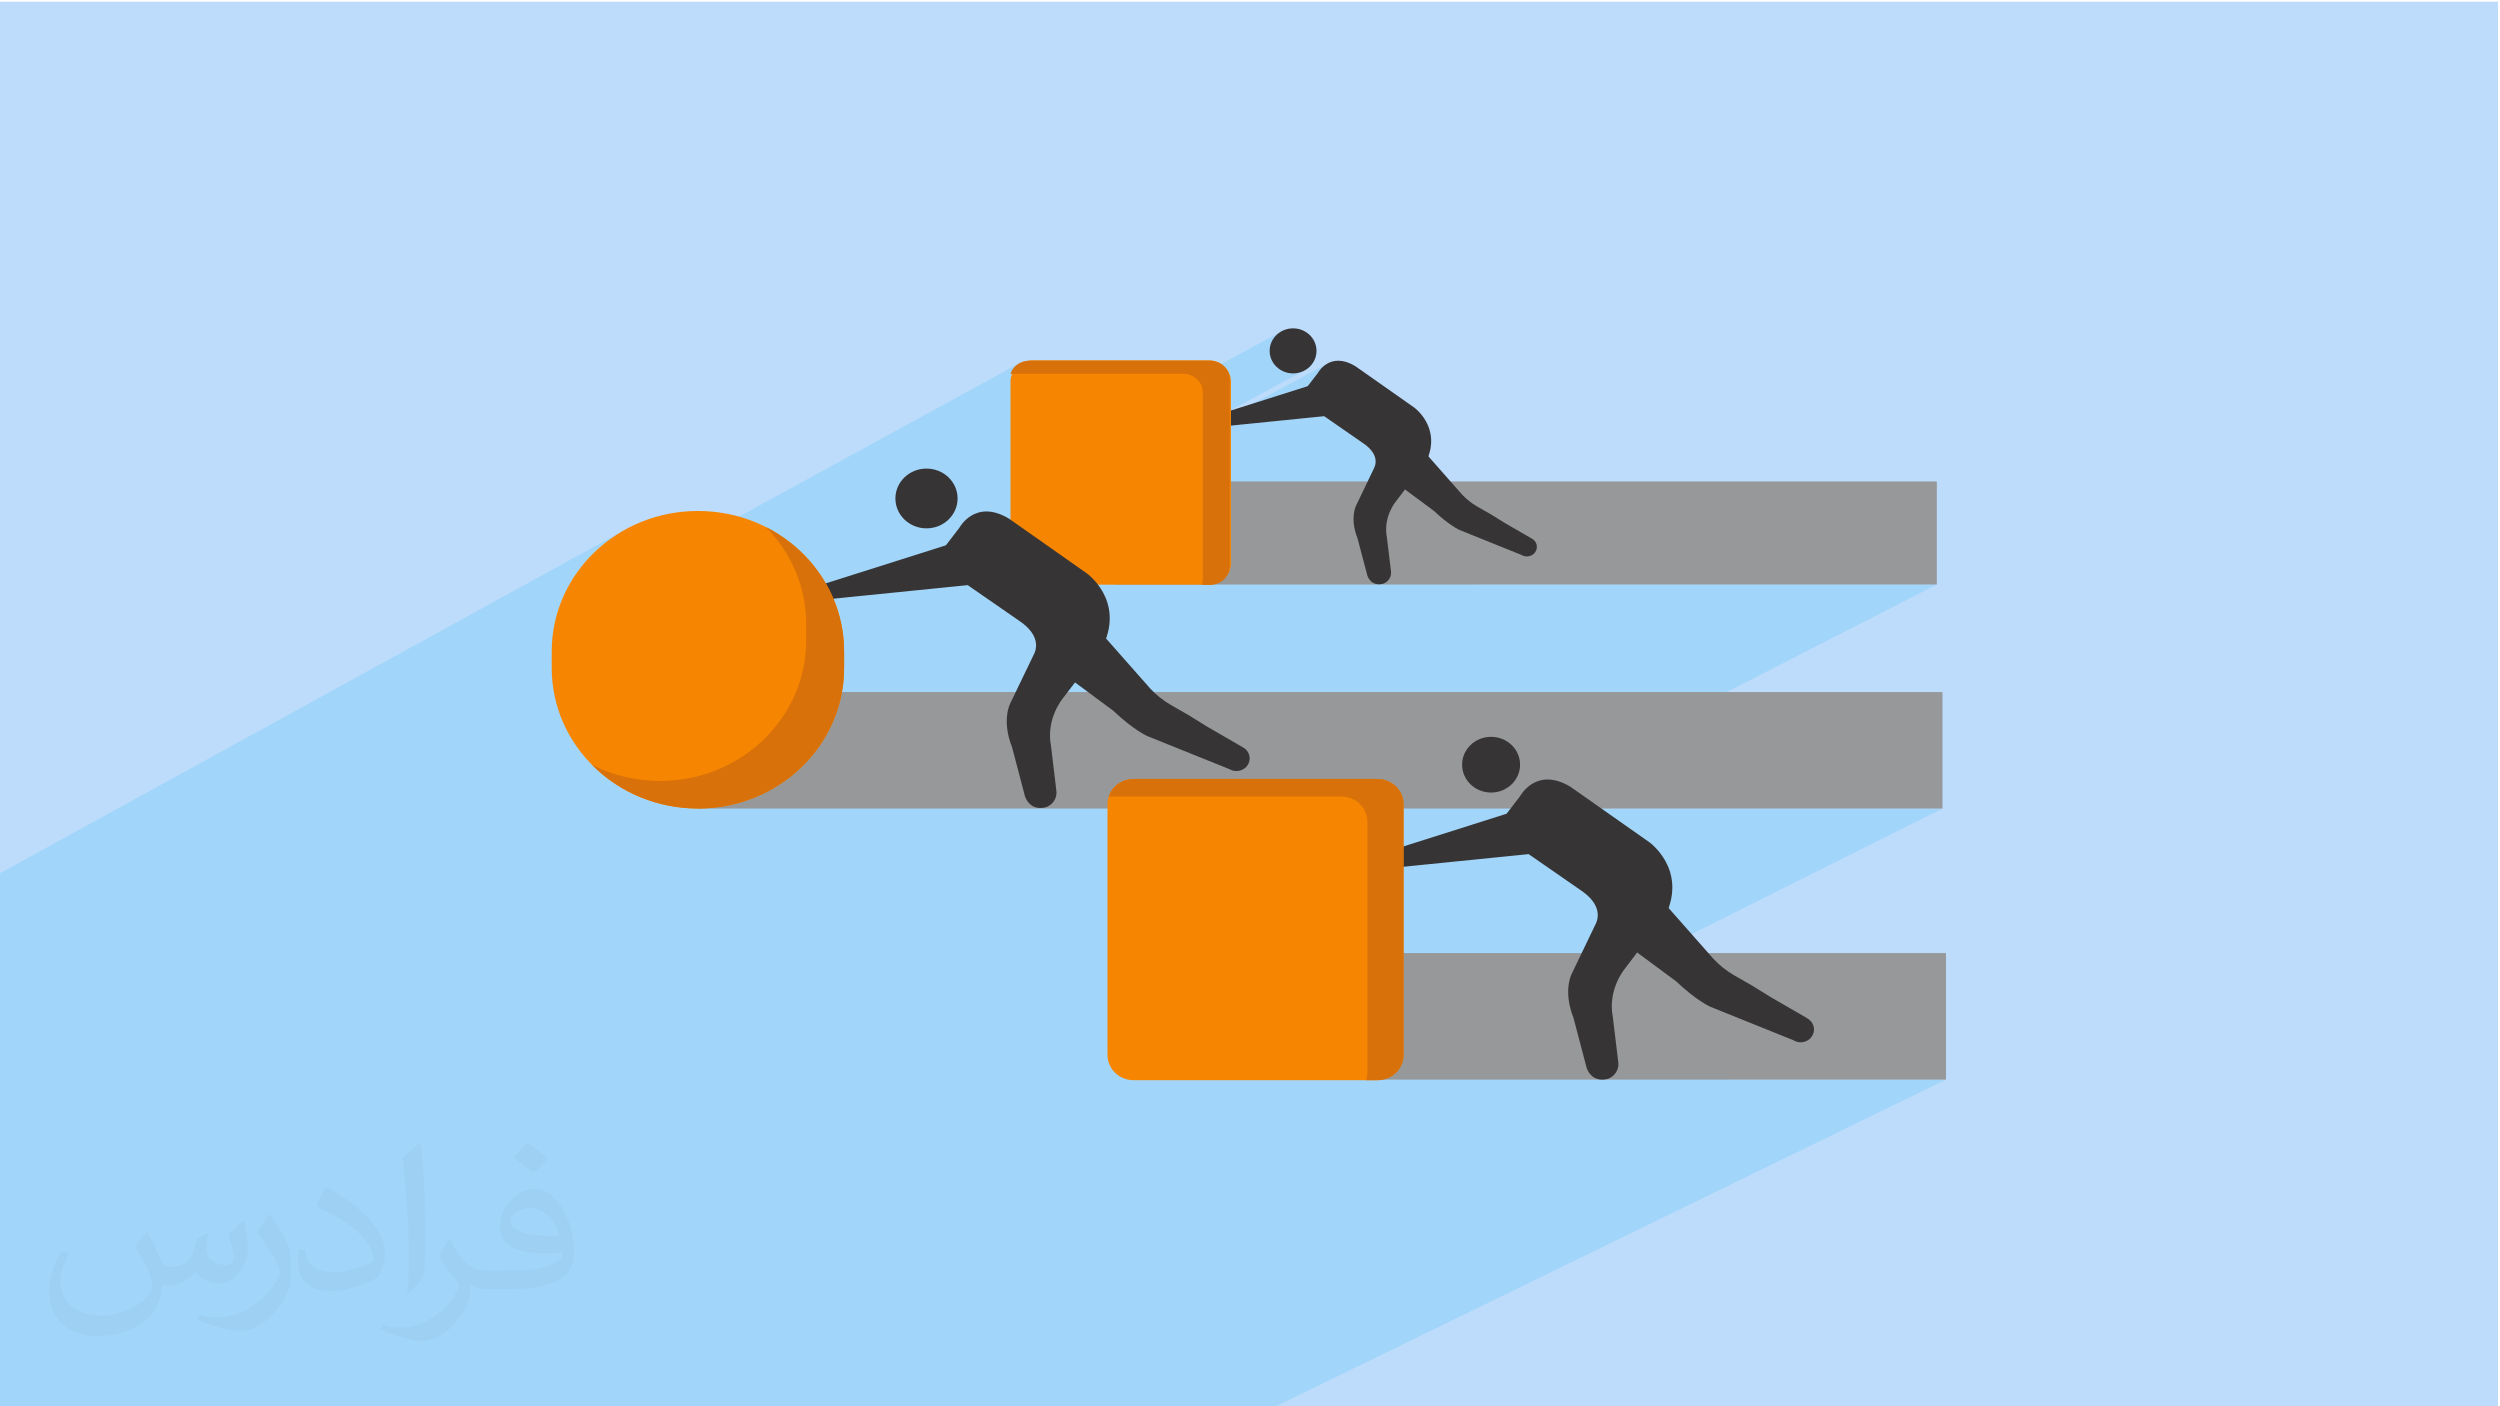 <?xml version="1.0" encoding="UTF-8"?>
<!DOCTYPE svg PUBLIC "-//W3C//DTD SVG 1.1//EN" "http://www.w3.org/Graphics/SVG/1.1/DTD/svg11.dtd">
<!-- Creator: CorelDRAW 2020 (64-Bit) -->
<svg xmlns="http://www.w3.org/2000/svg" xml:space="preserve" width="3.703in" height="2.083in" version="1.1" style="shape-rendering:geometricPrecision; text-rendering:geometricPrecision; image-rendering:optimizeQuality; fill-rule:evenodd; clip-rule:evenodd"
viewBox="0 0 3703.33 2083.33"
 xmlns:xlink="http://www.w3.org/1999/xlink"
 enable-background="new 0 0 512 512"
 xmlns:xodm="http://www.corel.com/coreldraw/odm/2003"
 data-name="Layer 1">
 <defs>
  <style type="text/css">
   <![CDATA[
    .fil0 {fill:#BDDCFC}
    .fil4 {fill:#373435;fill-rule:nonzero}
    .fil3 {fill:#96989A;fill-rule:nonzero}
    .fil6 {fill:#D87109;fill-rule:nonzero}
    .fil5 {fill:#F68501;fill-rule:nonzero}
    .fil2 {fill:#373435;fill-opacity:0.031}
    .fil1 {fill:#00AFEF;fill-opacity:0.149}
   ]]>
  </style>
 </defs>
 <g id="Layer_x0020_1">
  <polygon class="fil0" points="-0.46,2.44 3700.46,2.44 3700.46,2084.22 -0.46,2084.22 "/>
  <path class="fil1" d="M2269.02 797.82l0 0zm0 0l0 0zm-331.83 -225.79l-107.57 57.87 131.89 -13.32 57.01 39.5 8.08 6.24 5.58 6.08 3.46 5.81 1.73 5.42 0.13 1.65 62.7 -33.38 -11.04 29.43 -17.28 9.19 -10.24 21.94 0 2.09 62.58 46.38 8.08 7.35 7.31 6.08 6.46 4.89 5.5 3.8 4.45 2.8 3.3 1.89 2.05 1.07 0.7 0.33 91.81 36.98 0.89 0.5 0.93 0.44 0.95 0.37 0.98 0.31 1 0.24 1.02 0.17 1.02 0.11 1.04 0.04 0.01 0 0.01 0 0.01 0 0.01 0 0.02 0 0.02 0 0.02 0 0.02 0 0.02 0 0.02 0 0.02 0 0.02 0 2.96 -0.29 2.76 -0.82 2.5 -1.3 -84.04 44 683.08 0 -620.47 317.58 -11.04 14.34 639.85 0 -441.63 221.16 46.85 34.63 0 0 5.54 5.16 5.3 4.72 5.05 4.28 4.77 3.87 4.48 3.47 4.18 3.09 3.86 2.72 3.52 2.37 3.17 2.04 2.8 1.71 2.42 1.41 2.01 1.12 1.59 0.84 1.16 0.58 0.7 0.34 0.24 0.11 123.35 49.67 1.2 0.69 1.24 0.61 1.28 0.52 1.32 0.43 1.34 0.33 1.37 0.24 1.39 0.15 1.4 0.06 3.98 -0.39 3.71 -1.11 -115.13 56.73 322.78 0 -994.51 484.83 -312.23 0 -20.57 0 -153.62 0 -0.24 0 -61.33 0 -1.87 0 -119.76 0 -0.01 0 -40.98 0 -70.15 0 -23.58 0 -9.07 0 -24.95 0 -10.8 0 -19.72 0 -5.78 0 -43.94 0 -23.19 0 -10.93 0 -26.31 0 -82.51 0 -67.05 0 -33.84 0 -70.74 0 -141.71 0 -9.73 0 -14.76 0 -4.66 0 -12.35 0 -4.24 0 -21.92 0 -1.79 0 -37.54 0 -132.54 0 -34.89 0 -0.01 0 -2.8 0 -209.8 0 -19.31 0 -7.48 0 0 -35.96 0 -20.74 0 -0.16 0 -16.61 0 -2.95 0 -0.2 0 -4.51 0 -20.91 0 -5.85 0 -33.26 0 -0.17 0 -18.69 0 -2.17 0 0 0 -2.35 0 -21.67 0 -18.52 0 -18 0 -26.05 0 -13.1 0 -0.85 0 -0.9 0 -0.9 0 -1.78 0 -2.78 0 -9.55 0 -0.96 0 -0.99 0 -4.53 0 -10.82 0 -2.93 0 -3.5 0 -3.87 0 -0.12 0 -0.06 0 -2.29 0 -6.09 0 -3.01 0 -17.24 0 -0.02 0 0 0 -0.06 0 -2.3 0 -13.27 0 -8.21 0 -15.47 0 -24.42 0 -4.6 0 -12.58 0 -31.17 0 -22.63 0 -6.82 0 -2.13 0 -1.68 0 -1.01 0 -4.92 0 -2.73 0 -2.63 0 -2.18 0 -4.97 0 -2.54 0 -18.44 0 -9.53 0 -4.83 0 -8.02 0 -4.07 0 -5.99 0 -7.25 0 -5.7 0 -12.74 0 0 0 -2.09 0 -69.06 0 -24.04 0 -10.85 0 0 0 -16.72 0 -17.34 0 -1.75 0 -70.56 931.04 -511.7 -9.07 5.01 -8.79 5.42 -8.49 5.8 -8.18 6.18 -7.86 6.54 -7.52 6.89 -7.17 7.23 -6.81 7.56 -6.43 7.86 -6.04 8.16 -5.63 8.44 -5.22 8.72 -4.78 8.97 -4.33 9.22 -3.88 9.45 -3.41 9.67 -2.92 9.87 -0.06 0.26 687.06 -375.85 -3.82 2.27 -3.41 2.81 -1.21 1.37 8.77 -4.8 -4.87 3.86 -4.02 4.68 -3.04 5.37 -0.23 0.71 253.8 0 3.48 0.34 0 0 36.38 -19.72 -36.38 19.72 2.33 0.22 5.42 1.62 4.91 2.56 1.72 1.37 125.16 -67.76 -5.14 4.07 -4.24 4.94 -3.2 5.67 -2.02 6.26 -0.7 6.72 0.7 6.72 2.02 6.26 3.2 5.67 4.24 4.94 5.14 4.07 5.9 3.08 6.52 1.94 7 0.68 7 -0.68 6.52 -1.94 5.9 -3.08 -140.35 75.63 0.13 1.93 0.63 2.8 1.3 2.21 169.04 -91.04 -3.19 2.13 -2.74 2.27 -2.31 2.27 -1.88 2.15 -1.46 1.9 -1.04 1.51 -0.62 1 -0.2 0.36 -14.99 19.45 -0.02 -0zm-144.29 -37.62l0 0 0 0zm884.3 974.07l0 0zm-1643.39 -751.51l0 0zm1643.39 751.51l0 0zm-1643.39 -751.51l0 0z"/>
  <path class="fil2" d="M218.02 1825.67c7.05,10.7 11.59,20.98 16.12,32.33 3.28,6.63 5.04,19.06 20.66,19.06 4.53,0 11.08,-1.5 16.87,-4.71 6.55,-3.42 11.59,-8.56 14.11,-16.48l6.3 -20.99 15.12 -7.49 1.01 1.07c-2.02,7.92 -2.52,15.42 -2.52,21.41 0,17.56 15.11,24.2 27.2,24.2 7.06,0 13.35,-3.43 13.35,-9.85 0,-8.35 -3.53,-22.48 -8.06,-35.12 7.06,-7.07 14.11,-14.13 22.17,-19.91l1.26 0.64c3.52,14.99 5.54,29.76 5.54,39.61 0,9.63 -4.28,20.34 -7.81,27.41 -7.31,13.7 -20.16,24.63 -35.78,24.63 -11.84,0 -24.94,-6 -34.01,-16.92l-0.5 0c-8.57,10.49 -21.67,20.13 -42.83,20.13l-6.55 0c-1.01,13.92 -4.03,23.77 -8.57,32.55 -12.59,24.63 -49.88,41.97 -84.9,41.97 -48.87,0 -73.31,-28.26 -73.31,-65.74 0,-23.13 7.56,-44.76 19.15,-59.96l9.57 3.85c-7.31,13.92 -12.09,27.2 -12.09,40.05 0,35.11 28.47,51.81 61.47,51.81 30.48,0 68.27,-19.48 75.07,-41.96 -2.52,-24.63 -11.84,-36.19 -25.95,-58.67 4.28,-7.5 9.83,-14.99 16.63,-22.91l1.26 0 0.03 -0.02zm562.83 -132.34c10.33,6.43 20.41,14.13 30.23,22.91 -5.54,7.71 -12.35,14.78 -20.91,20.98 -9.83,-7.92 -19.65,-14.77 -29.73,-22.05 6.8,-7.71 13.61,-15.2 20.41,-21.85l0 0.01zm5.29 96.15c-16.63,0 -30.23,10.92 -30.23,19.06 0,17.35 33.26,22.7 73.06,22.49 -5.04,-20.35 -22.42,-41.54 -42.83,-41.54l0 -0.01zm-37.28 92.93c21.66,0 40.56,-0.64 54.92,-4.28 16.12,-4.07 29.73,-12.21 29.73,-17.78 0,-1.5 0,-3.21 -0.5,-4.71 -9.07,0.85 -19.4,0.85 -28.47,0.85 -29.22,0 -51.65,-6.64 -60.46,-23.13 -2.27,-4.5 -3.78,-9.64 -3.78,-15.42 0,-15.85 6.8,-31.48 18.89,-42.19 10.07,-8.78 21.16,-14.35 32.5,-14.35 20.41,0 36.78,16.49 48.12,42.4 6.3,14.13 10.58,30.41 10.58,50.96 0,13.7 -3.78,25.27 -12.35,33.83 -15.87,15.42 -45.09,21.2 -89.93,21.2l-20.41 0 0 0 -5.29 0c-11.09,0 -19.15,-1.93 -25.44,-6.85l-1.01 0c0.25,2.57 0.5,5.14 0.5,7.5 0,10.07 -3.28,22.91 -10.08,33.19 -19.9,29.76 -41.56,42.61 -60.21,42.61 -18.89,0 -42.07,-7.28 -62.98,-16.7l3.78 -7.28c6.8,2.78 16.12,4.71 28.97,4.71 33.76,0 78.1,-32.55 83.64,-64.24 -1.26,-2.57 -3.53,-6 -6.8,-9.63 -9.82,-11.78 -16.12,-21.63 -21.92,-31.91 5.04,-9.85 9.57,-17.77 13.86,-24.84l1.76 -0.21c14.36,29.33 27.46,46.25 56.68,46.25l4.54 0 0 0 21.16 0 0 0.02zm-146.17 31.05c2.52,-13.49 2.77,-28.7 2.77,-42.83l0 -20.98c0,-39.19 -5.04,-96.15 -9.07,-133.19 7.06,-7.7 16.88,-16.7 24.69,-22.69l2.27 0.64c5.29,46.68 6.55,100.86 6.55,150.76 0,13.06 -0.5,25.91 -1.76,35.33 -0.75,11.78 -7.56,20.78 -22.17,34.48l-3.27 -1.5 -0.01 -0.02zm-150.46 -61.89c0.76,18.42 9.82,32.98 41.31,32.98 19.65,0 36.28,-5.14 54.67,-13.92 3.28,-1.5 5.04,-3.43 5.04,-5.14 0,-11.56 -8.81,-26.76 -23.68,-40.69 -14.35,-13.06 -33.5,-24.63 -51.39,-32.33 -6.05,-2.57 -8.06,-5.35 -8.06,-7.92 0,-5.35 7.06,-16.49 12.85,-24.41l2.01 -0.21c20.41,10.71 43.33,26.56 60.21,44.33 15.37,16.28 24.94,32.76 24.94,50.75 0,13.28 -4.03,25.91 -10.58,37.47 -22.43,11.35 -46.36,19.92 -70.04,19.92 -28.72,0 -48.37,-13.49 -48.37,-45.19 0,-3.43 0,-8.78 1.26,-15.63l9.83 0 -0 -0.01zm-51.98 -52.25l17.89 28.91c6.55,10.71 12.59,22.27 12.59,40.69l0 23.55c0,19.06 -12.09,39.41 -31.74,59.53 -15.37,13.7 -28.97,19.48 -41.57,19.48 -18.64,0 -40.06,-5.78 -64.74,-16.49l2.77 -7.28c7.81,2.14 16.88,3.85 27.96,3.85 35.52,-0.22 71.8,-26.12 88.43,-57.81 2.01,-3.64 2.77,-7.07 2.77,-9.42 0,-3.64 -2.02,-7.71 -3.53,-11.35 -9.07,-17.13 -19.15,-32.76 -30.23,-47.11 5.8,-9.21 11.59,-17.98 17.89,-26.77l1.51 0.22 -0 0z"/>
  <polygon class="fil3" points="1651.69,865.91 2869.17,865.91 2869.17,713.27 1651.69,713.27 "/>
  <ellipse class="fil4" cx="1915.47" cy="519.8" rx="34.72" ry="33.37"/>
  <path class="fil4" d="M2269.02 797.82l0 0 -40.97 -23.73 -20 -12.42 -19.82 -11.31c-8.44,-4.88 -16.1,-10.98 -22.68,-18.04l-49.44 -56.07 -15.91 -28.35 -11.04 29.43 -8.74 -9.1 -18.77 40.22 0 2.09 62.58 46.38 0 0c22.47,21.39 37.86,28.22 37.86,28.22l91.81 36.98c2.33,1.43 5.05,2.19 7.82,2.19 0.01,0 0.03,0 0.04,0 0.06,0 0.12,0 0.18,0 8.11,0 14.7,-6.33 14.7,-14.12 0,-5.15 -2.92,-9.89 -7.61,-12.37l-0.01 -0z"/>
  <path class="fil4" d="M2094.43 603.39l-87.01 -61.13c-37.81,-22.49 -55.24,10.31 -55.24,10.31l-14.99 19.45 -1.18 0.44 -139.22 44.12c0,0 -3.91,3.17 -1.5,11.23 2.41,8.07 17.7,3.76 17.7,3.76l148.52 -15 57.01 39.5c25.21,16.75 19.71,32.98 16.09,39.17l-25.69 53.53c0,0 -9.92,18.61 2.01,48.68l14.48 54.81c0,0 4.61,17.37 23.68,12.47 6.97,-2.57 11.58,-9.01 11.58,-16.19 0,-0.76 -0.06,-1.51 -0.16,-2.26l-6 -49.99c-6.01,-30.92 13.41,-53.62 13.41,-53.62l45.02 -59.12c23.49,-50.76 -18.5,-80.17 -18.5,-80.17l-0.01 0z"/>
  <path class="fil5" d="M1529.78 533.76l260.77 0c18.17,0 32.9,14.16 32.9,31.62l0 269.13c0,17.46 -14.73,31.62 -32.9,31.62l-260.77 0c-18.17,0 -32.9,-14.15 -32.9,-31.61l0 -269.13c0,-17.46 14.74,-31.62 32.91,-31.62l-0.01 -0.01z"/>
  <path class="fil6" d="M1792.89 534.41l-268.49 0c-0.03,0 -0.07,0 -0.11,0 -12.59,0 -23.74,7.84 -27.54,19.38l256.26 0c15.95,0 28.88,12.43 28.88,27.75l0 276.53c-0.01,2.84 -0.46,5.67 -1.35,8.37l12.23 0c15.94,-0.01 28.87,-12.43 28.88,-27.75l0 -276.52c0,0 0,0 0,0 0,-15.28 -12.87,-27.7 -28.78,-27.75l0 0 0.02 -0.02z"/>
  <polygon class="fil3" points="1033.78,1197.82 2877.52,1197.82 2877.52,1025.23 1033.78,1025.23 "/>
  <ellipse class="fil4" cx="1372.41" cy="738.44" rx="46.06" ry="44.27"/>
  <path class="fil4" d="M1841.22 1107.19l0 0 -54.3 -31.48 -26.52 -16.45 -26.21 -15.03c-11.17,-6.5 -21.34,-14.57 -30.07,-23.93l-65.69 -74.4 -21.08 -37.72 -14.56 39.17 -11.65 -12.06 -25.07 53.33 0 2.8 83.13 61.56 0 0c29.78,28.37 50.2,37.41 50.2,37.41l121.8 49.05c3.06,1.82 6.59,2.8 10.19,2.8 0.07,0 0.14,0 0.21,0 0.02,0 0.04,0 0.06,0 10.77,0 19.51,-8.39 19.51,-18.75 0,-6.73 -3.76,-12.95 -9.84,-16.29l-0.09 -0.02 -0.02 0.01z"/>
  <path class="fil4" d="M1609.76 849.3l-115.42 -81.15c-50.14,-29.83 -73.26,13.77 -73.26,13.77l-19.86 25.83 -1.6 0.56 -184.63 58.51c0,0 -5.18,4.22 -2.01,14.91 3.17,10.69 23.5,4.98 23.5,4.98l196.98 -19.89 75.7 52.41c33.43,22.22 26.2,43.73 21.46,51.93l-34.19 70.99c0,0 -13.13,24.68 2.68,64.56l19.1 72.56c0,0 6.11,23.06 31.42,16.54 9.25,-3.44 15.35,-11.99 15.35,-21.51 0,-1 -0.07,-1.99 -0.2,-2.98l-7.89 -66.14c-7.98,-40.94 17.91,-71.13 17.91,-71.13l59.69 -78.35c30.98,-67.35 -24.72,-106.39 -24.72,-106.39l-0.01 -0z"/>
  <path class="fil5" d="M1033.8 756.97l0 0c119.59,0 216.57,93.2 216.57,208.13l0 24.57c0,114.92 -96.98,208.12 -216.57,208.12l0 0c-119.59,0 -216.57,-93.2 -216.57,-208.13l0 -24.57c0,-114.93 96.98,-208.13 216.57,-208.13l0 0.01z"/>
  <path class="fil6" d="M1134.43 780.8c38.32,38.59 59.75,89.94 59.75,143.28 0,0.05 0,0.13 0,0.18l0 24.59c0,114.93 -96.98,208.13 -216.57,208.13l0 0c-0.06,0 -0.17,0 -0.25,0 -34.96,0 -69.47,-8.19 -100.38,-23.84 40.74,41.19 97.4,64.58 156.56,64.58 0.08,0 0.16,0 0.24,0l0 0c0,0 0,0 0,0 119.59,0 216.57,-93.17 216.57,-208.09l0 -24.6c0,-77.32 -44.68,-148.31 -115.93,-184.23l0 0 0.01 -0z"/>
  <polygon class="fil3" points="1716.04,1599.39 2882.76,1599.39 2882.76,1411.91 1716.04,1411.91 "/>
  <ellipse class="fil4" cx="2208.82" cy="1132.84" rx="42.95" ry="41.27"/>
  <path class="fil4" d="M2677.2 1508.48l0 0 -55.04 -31.85 -26.85 -16.66 -26.6 -15.2c-11.36,-6.61 -21.65,-14.82 -30.5,-24.32l-66.42 -75.26 -21.35 -38.18 -14.83 39.52 -11.73 -12.16 -25.3 53.98 0 3.04 84.17 62.22 0 0c30.14,28.72 50.8,37.84 50.8,37.84l123.35 49.67c3.13,1.96 6.79,3.02 10.54,3.03 10.91,0 19.76,-8.51 19.76,-19 0,-6.8 -3.79,-13.09 -9.93,-16.47l-0.06 -0.21 -0.01 0.01z"/>
  <path class="fil4" d="M2442.89 1247.44l-116.8 -82.07c-50.61,-30.21 -74.17,13.92 -74.17,13.92l-20.12 26.14 -1.61 0.58 -186.89 59.24c0,0 -5.25,4.25 -2.02,15.19 3.22,10.94 23.75,5.02 23.75,5.02l199.42 -20.12 76.54 53.04c33.84,22.49 26.47,44.29 21.73,52.58l-34.5 71.8c0,0 -13.31,24.95 2.72,65.32l19.33 73.46c0,0 6.32,23.31 31.63,16.75 9.37,-3.48 15.54,-12.13 15.54,-21.78 0,-1 -0.07,-2 -0.2,-3l-8.07 -66.87c-8.04,-41.43 18.16,-72.01 18.16,-72.01l60.41 -79.36c31.57,-68.35 -24.83,-107.84 -24.83,-107.84l-0.02 0.01z"/>
  <path class="fil5" d="M1679.37 1153.98l360.85 0c21.43,0 38.81,16.7 38.81,37.29l0 371.68c0,20.59 -17.38,37.29 -38.81,37.29l-360.85 0c-21.43,0 -38.81,-16.7 -38.81,-37.3l0 -371.67c0,-20.6 17.37,-37.3 38.81,-37.3l0 0z"/>
  <path class="fil6" d="M2040.22 1153.98l-360.81 0c0,0 -0.01,0 -0.01,0 -16.93,0 -31.91,10.54 -37.02,26.04l344.43 0.01c21.43,0.01 38.8,16.7 38.81,37.29l0 371.68c0,0.01 0,0.03 0,0.05 0,3.79 -0.61,7.56 -1.8,11.17l16.41 0c0.04,0 0.09,0 0.13,0 21.43,0 38.81,-16.7 38.81,-37.3 0,0 0,0 0,0l0 -371.64c0,0 0,0 0,0 0,-20.59 -17.38,-37.3 -38.81,-37.3 -0.04,0 -0.09,0 -0.13,0l0 0 -0.01 -0z"/>
 </g>
</svg>
